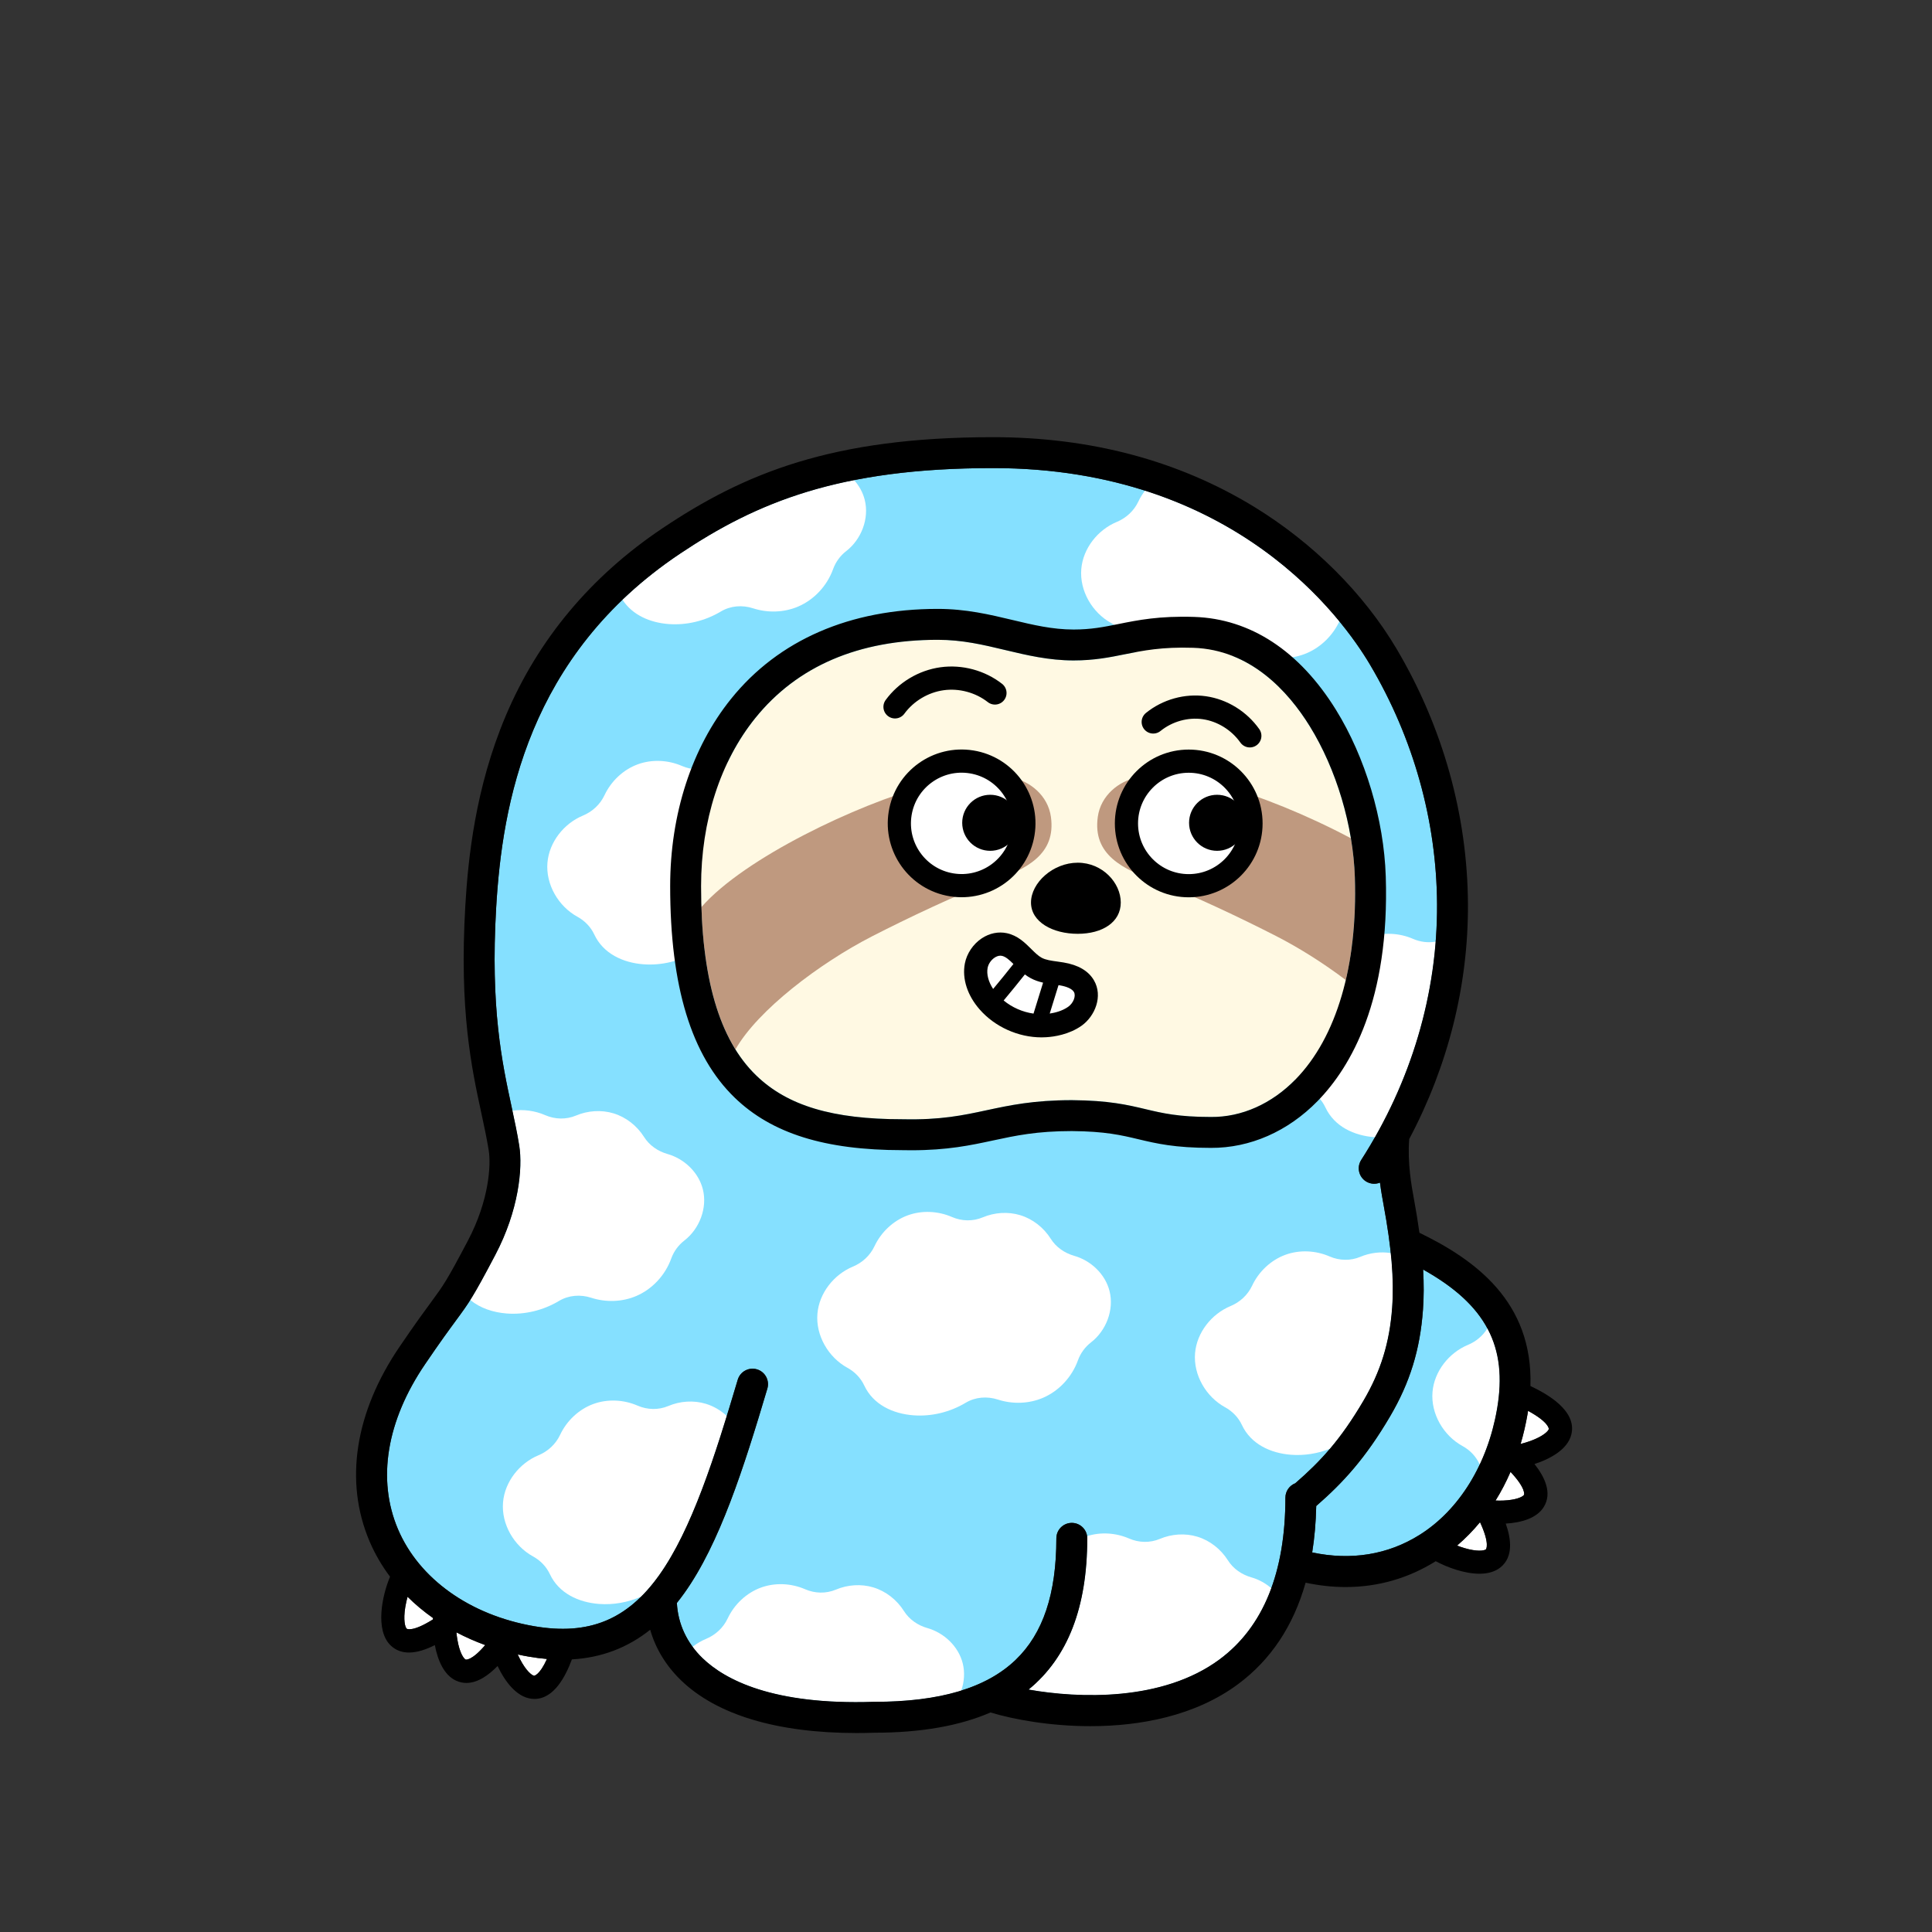 <?xml version="1.0" encoding="utf-8"?><svg version="1.1" id="body" xmlns="http://www.w3.org/2000/svg" xmlns:xlink="http://www.w3.org/1999/xlink" x="0px" y="0px" viewBox="0 0 1000 1000" style="enable-background:new 0 0 1000 1000;" xml:space="preserve"><rect x="0" y="0" width="1000" height="1000" fill="#333333" stroke="none"/><style type="text/css">.body-st0{fill:#FFFFFF;}
	.body-st1{fill:#85E0FF;}.pattern-st0{fill:#FFF9E3;}
	.pattern-st1{fill:#BF997F;}.eye-st0{fill:#FFFFFF;stroke:#000000;stroke-width:12;stroke-miterlimit:10;}
	.eye-st1{fill:none;stroke:#000000;stroke-width:12;stroke-linecap:round;stroke-miterlimit:10;}.mouth-st0{fill:#FFFFFF;}</style><g><path class="body-st0" d="M224.12,837.49c-0.01,0.23-0.02,0.48-0.03,0.72c-10.64,6.72-13.53,4.85-13.56,4.82
		c-0.89-0.85-1.84-4.52-0.77-11.14c0.31-1.89,0.73-3.72,1.19-5.4c4.01,3.98,8.42,7.65,13.17,11
		V837.49z"></path><path class="body-st0" d="M251.14,851.49c-7.06,8.28-10.07,7.51-10.1,7.5c-1.12-0.52-3.19-3.69-4.31-10.3
		c-0.22-1.29-0.38-2.56-0.49-3.79c4.73,2.49,9.71,4.7,14.9,6.59L251.14,851.49z"></path><path class="body-st0" d="M283.1,858.68c-3.83,8.49-6.58,8.64-6.62,8.67
		c-1.23-0.15-4.18-2.53-7.28-8.48c-0.44-0.84-0.84-1.68-1.22-2.52
		c1.89,0.41,3.79,0.79,5.72,1.12C276.9,858.03,280.03,858.42,283.1,858.68z"></path><path class="body-st0" d="M766.06,787.88c5.29,11.41,3.07,14.04,3.04,14.06
		c-0.96,0.78-4.72,1.25-11.15-0.66c-1.31-0.39-2.57-0.83-3.77-1.29
		c4.28-3.66,8.24-7.7,11.88-12.11L766.06,787.88z"></path><path class="body-st0" d="M781.85,761.84c8.23,8.76,7,11.85,6.98,11.89
		c-0.66,1.04-4.07,2.69-10.77,2.96c-1.35,0.05-2.68,0.04-3.96-0.01
		c2.9-4.66,5.49-9.62,7.75-14.84H781.85z"></path><path class="body-st0" d="M790.92,730.25c10.96,5.95,10.74,9.37,10.74,9.41c-0.31,1.19-3.05,3.81-9.34,6.12
		c-1.79,0.66-3.57,1.19-5.25,1.6c1.46-4.94,2.65-10.06,3.56-15.34
		c0.1-0.6,0.19-1.2,0.29-1.79L790.92,730.25z"></path><path class="body-st1" d="M736.6,657.11c32.67,18.27,43.84,39.87,38.26,72.2
		c-4.92,28.47-19.52,52.21-40.06,65.12c-16.39,10.3-35.51,13.39-55.61,9.1
		c1.21-7.56,1.91-15.57,2.09-24.02c13.92-12.13,25.41-24.61,38.18-46.32
		c10.32-17.54,15.58-34.6,17.07-55.3c0.47-6.53,0.5-13.37,0.07-20.78L736.6,657.11z"></path><path class="body-st1" d="M743.82,468.04c0.22,46.21-13.35,91.98-39.26,132.36
		c-2.39,3.71-1.31,8.66,2.41,11.05c2.27,1.45,4.99,1.61,7.31,0.68
		c0.61,4.7,1.34,8.67,1.85,11.44c4.12,22.27,5.48,38.67,4.44,53.18
		c-1.3,18.11-5.9,33.02-14.9,48.33c-11.85,20.14-22.08,31.25-35.25,42.66
		c-2.98,1.17-5.1,4.06-5.1,7.45c0,38.76-11.44,66.9-34.02,83.66
		c-29.61,21.98-73.12,20.22-98.9,15.67c20.34-16.63,30.37-42.63,30.37-78.28c0-4.42-3.59-8-8-8
		c-4.42,0-8,3.58-8,8c0,28.72-6.89,49.29-21.05,62.88c-15.25,14.63-39.24,21.74-73.34,21.74h-0.27
		c-52.03,1.71-76.84-11.37-88.5-22.65c-8.13-7.87-12.69-17.7-13.26-28.53c1.3-1.62,2.59-3.31,3.84-5.07
		c18.25-25.57,30.75-64.68,43-105.89c1.25-4.24-1.16-8.69-5.39-9.95
		c-4.24-1.26-8.69,1.15-9.95,5.39c-11.84,39.86-23.87,77.59-40.68,101.16
		c-16.51,23.13-36.47,31.27-64.75,26.39c-33.19-5.73-59.52-24.52-70.44-50.24
		c-10.9-25.71-5.91-56.04,14.07-85.41c7.99-11.76,12.65-18.09,16.06-22.72
		c6.7-9.11,8.73-11.86,20.28-33.81c12.12-23.03,14.24-44.86,12.38-56.56
		c-1.05-6.59-2.45-13.09-3.94-19.99c-4.92-22.78-11.05-51.14-8.01-103.22
		c3.12-53.36,16.36-130.39,95.1-183.12c39.77-26.63,82.55-44.36,162.08-44.36
		c125.22,0,181.05,77.95,195.17,101.84c22.45,37.96,34.43,80.81,34.65,123.92L743.82,468.04z"></path><g><path class="body-st0" d="M759.821,696.101c-9.828,4.083-17.453,13.679-18.356,24.366
			c-0.953,11.27,5.667,22.599,15.505,27.985c3.789,2.074,6.906,5.259,8.733,9.173
			c0.064,0.136,0.138,0.263,0.204,0.397c4.128-8.763,7.175-18.427,8.953-28.712
			c2.818-16.329,1.356-29.918-4.983-41.726C767.523,691.397,764.005,694.363,759.821,696.101z"></path><path class="body-st0" d="M289.312,673.373c5.029-3.013,11.114-3.467,16.691-1.659
			c7.568,2.454,16.032,2.221,23.357-0.918c8.358-3.583,14.998-10.848,18.071-19.384
			c1.331-3.695,3.701-6.927,6.808-9.329c7.814-6.044,11.982-16.833,9.562-26.496
			c-2.197-8.775-9.623-15.809-18.264-18.262c-4.994-1.418-9.411-4.448-12.18-8.839
			c-3.628-5.753-9.296-10.242-15.814-12.219c-6.328-1.919-13.303-1.425-19.389,1.137
			c-5.12,2.156-10.845,2.018-15.941-0.194c-5.301-2.301-11.256-3.129-16.974-2.317
			c1.333,6.19,2.578,12.105,3.53,18.078c1.86,11.7-0.26,33.53-12.38,56.56
			c-6.49,12.334-9.974,18.605-12.97,23.35c5.159,4.248,11.931,6.459,18.872,6.982
			C271.68,680.57,281.243,678.207,289.312,673.373z"></path><path class="body-st0" d="M434.571,434.838c-2.197-8.775-9.623-15.809-18.264-18.262
			c-4.994-1.418-9.411-4.448-12.18-8.839c-3.628-5.753-9.296-10.242-15.814-12.219
			c-6.328-1.919-13.303-1.425-19.389,1.137c-5.12,2.156-10.845,2.018-15.941-0.194
			c-7.156-3.107-15.504-3.535-22.849-0.858c-7.56,2.756-13.817,8.715-17.237,15.979
			c-2.265,4.811-6.274,8.531-11.184,10.571c-9.828,4.083-17.453,13.679-18.356,24.366
			c-0.953,11.27,5.667,22.599,15.505,27.985c3.789,2.074,6.906,5.259,8.733,9.173
			c4.64,9.939,14.87,14.639,25.465,15.438c9.388,0.708,18.952-1.655,27.021-6.489
			c5.029-3.013,11.114-3.467,16.69-1.659c7.568,2.454,16.032,2.221,23.357-0.918
			c8.358-3.583,14.998-10.848,18.071-19.384c1.33-3.695,3.701-6.927,6.808-9.329
			C432.823,455.29,436.99,444.501,434.571,434.838z"></path><path class="body-st0" d="M346.079,323.006c9.388,0.708,18.952-1.655,27.021-6.489
			c5.029-3.013,11.114-3.467,16.69-1.659c7.568,2.454,16.032,2.221,23.357-0.918
			c8.358-3.583,14.998-10.848,18.071-19.384c1.331-3.695,3.701-6.927,6.808-9.329
			c7.814-6.044,11.982-16.833,9.562-26.496c-0.954-3.81-2.896-7.289-5.492-10.21
			c-37.415,7.385-64.434,20.884-90.177,38.122c-11.171,7.481-21.021,15.453-29.714,23.775
			C327.346,318.405,336.558,322.288,346.079,323.006z"></path><path class="body-st0" d="M556.045,650.024c-4.994-1.418-9.411-4.448-12.18-8.839
			c-3.628-5.753-9.296-10.242-15.814-12.219c-6.328-1.919-13.303-1.425-19.389,1.137
			c-5.12,2.156-10.845,2.018-15.941-0.194c-7.156-3.107-15.504-3.535-22.849-0.858
			c-7.56,2.756-13.817,8.715-17.237,15.979c-2.265,4.811-6.274,8.531-11.184,10.571
			c-9.828,4.083-17.453,13.679-18.356,24.366c-0.953,11.27,5.667,22.599,15.505,27.985
			c3.789,2.074,6.906,5.259,8.733,9.173c4.64,9.939,14.87,14.639,25.465,15.438
			c9.388,0.708,18.952-1.655,27.021-6.489c5.029-3.013,11.114-3.467,16.69-1.659
			c7.568,2.454,16.032,2.221,23.357-0.918c8.358-3.583,14.998-10.848,18.071-19.384
			c1.331-3.695,3.701-6.927,6.808-9.329c7.814-6.044,11.982-16.833,9.562-26.496
			C572.112,659.511,564.686,652.477,556.045,650.024z"></path><path class="body-st0" d="M498.314,860.964c-2.197-8.775-9.623-15.809-18.264-18.262
			c-4.994-1.418-9.411-4.448-12.18-8.839c-3.628-5.753-9.296-10.242-15.814-12.219
			c-6.328-1.919-13.303-1.425-19.389,1.137c-5.12,2.156-10.845,2.018-15.941-0.194
			c-7.156-3.107-15.504-3.535-22.849-0.858c-7.56,2.756-13.817,8.715-17.237,15.979
			c-2.265,4.811-6.274,8.531-11.184,10.571c-2.486,1.033-4.826,2.425-6.955,4.093
			c1.506,2.044,3.205,3.997,5.108,5.839c11.66,11.28,36.47,24.36,88.5,22.65H452.38
			c17.724,0,32.71-1.926,45.164-5.825C499.107,870.52,499.479,865.615,498.314,860.964z"></path><path class="body-st0" d="M345.938,727.74c-5.12,2.156-10.845,2.018-15.941-0.194
			c-7.156-3.107-15.504-3.535-22.849-0.858c-7.56,2.756-13.817,8.715-17.237,15.979
			c-2.265,4.811-6.274,8.531-11.184,10.571c-9.828,4.083-17.453,13.679-18.356,24.366
			c-0.953,11.27,5.667,22.599,15.505,27.985c3.789,2.074,6.906,5.259,8.733,9.173
			c4.64,9.939,14.87,14.639,25.465,15.438c7.419,0.56,14.944-0.806,21.758-3.786
			c3.244-3.217,6.348-6.906,9.337-11.093c14.148-19.838,24.91-49.706,35.023-82.433
			c-3.105-2.863-6.821-5.058-10.866-6.285C358.999,724.683,352.023,725.177,345.938,727.74z"></path><path class="body-st0" d="M635.549,807.607c-3.628-5.753-9.296-10.242-15.814-12.219
			c-6.328-1.919-13.303-1.425-19.389,1.137c-5.12,2.156-10.845,2.018-15.941-0.194
			c-6.794-2.95-14.662-3.479-21.726-1.235c0.054,0.375,0.091,0.755,0.091,1.144
			c0,35.65-10.03,61.65-30.37,78.28c25.78,4.55,69.29,6.31,98.9-15.67
			c12.142-9.012,21.057-21.32,26.71-36.795c-2.973-2.585-6.507-4.539-10.282-5.61
			C642.735,815.027,638.317,811.997,635.549,807.607z"></path><path class="body-st0" d="M704.128,650.525c-5.12,2.156-10.845,2.018-15.941-0.194
			c-7.156-3.107-15.504-3.535-22.849-0.858c-7.56,2.756-13.817,8.715-17.237,15.979
			c-2.265,4.811-6.274,8.531-11.184,10.571c-9.828,4.083-17.453,13.679-18.356,24.366
			c-0.953,11.27,5.667,22.599,15.505,27.985c3.789,2.074,6.906,5.259,8.733,9.173
			c4.64,9.939,14.87,14.639,25.465,15.438c6.822,0.515,13.735-0.6,20.101-3.099
			c5.746-6.767,11.319-14.633,17.304-24.805c9-15.31,13.6-30.22,14.9-48.33
			c0.608-8.476,0.389-17.609-0.713-28.169C714.574,647.757,709.06,648.448,704.128,650.525z"></path><path class="body-st0" d="M731.406,485.963c-7.156-3.107-15.504-3.535-22.849-0.858
			c-7.56,2.756-13.817,8.715-17.237,15.979c-2.265,4.811-6.274,8.531-11.184,10.571
			c-9.828,4.083-17.453,13.679-18.356,24.366c-0.953,11.27,5.667,22.599,15.505,27.985
			c3.789,2.074,6.906,5.259,8.733,9.173c4.64,9.939,14.87,14.639,25.465,15.438
			c0.064,0.005,0.128,0.006,0.193,0.011c17.978-31.612,28.663-66.093,31.421-101.236
			C739.185,488.074,735.128,487.578,731.406,485.963z"></path><path class="body-st0" d="M578.029,270.153c-9.828,4.083-17.453,13.679-18.356,24.366
			c-0.953,11.27,5.667,22.599,15.505,27.985c3.789,2.074,6.906,5.259,8.733,9.173
			c4.64,9.939,14.87,14.639,25.465,15.438c9.388,0.708,18.952-1.655,27.021-6.489
			c5.029-3.013,11.114-3.467,16.69-1.659c7.568,2.454,16.032,2.221,23.357-0.918
			c7.369-3.158,13.398-9.181,16.829-16.412c-18.284-22.247-50.396-51.627-100.625-67.669
			c-1.33,1.752-2.499,3.627-3.435,5.615C586.948,264.393,582.939,268.113,578.029,270.153z"></path></g><path d="M792.15,717.4c8.41,3.97,24.31,12.72,21.14,25.21
		c-1.9,7.46-10.49,12.39-19.04,15.17c5.24,6.63,9.35,15,4.74,22.33
		c-3.62,5.76-11.61,8.03-19.62,8.49c2.82,7.97,4.01,17.21-2.71,22.66
		c-2.91,2.36-6.74,3.3-10.89,3.3c-7.74,0-16.58-3.25-22.64-6.48
		c-14.19,8.88-29.97,13.37-46.57,13.37c-6.81,0-13.75-0.75-20.78-2.26c-6.31,22.34-17.99,39.92-34.94,52.51
		c-22.3,16.55-50.84,21.76-76.42,21.76c-20.82,0-39.68-3.45-51.61-7.06
		c-0.04-0.01-0.07-0.03-0.11-0.04c-16.11,6.99-36.13,10.48-60.19,10.5
		c-3.1,0.1-6.16,0.15-9.16,0.15c-41.05,0-72.34-9.38-90.87-27.3
		c-7.77-7.53-13.14-16.39-15.94-26.15c-11.76,9.36-25.21,14.45-40.53,15.34
		c-3.22,8.67-9.22,20.46-19.35,20.46c-0.53,0-1.07-0.03-1.63-0.1c-7.64-0.92-13.63-8.81-17.48-16.94
		c-4.54,4.66-10.19,8.77-16.14,8.77c-1.78,0-3.59-0.37-5.4-1.21c-6.18-2.85-9.45-10.48-10.94-18.38
		c-4.24,2.16-8.95,3.85-13.37,3.85c-3.44,0-6.7-1.02-9.44-3.62c-8.33-7.93-4.42-26.11-0.37-35.62
		c-4.28-5.7-7.86-11.86-10.64-18.39c-13.1-30.89-7.57-66.64,15.57-100.66
		c8.16-12,12.92-18.47,16.4-23.2c6.32-8.59,8.02-10.9,19.01-31.78
		c11-20.91,11.93-39.13,10.74-46.6c-0.98-6.15-2.34-12.45-3.78-19.12
		c-5.13-23.73-11.51-53.27-8.34-107.53c1.42-24.3,5.13-60.93,20.89-98.24
		c16.74-39.62,44.09-72.34,81.28-97.25c42.19-28.25,87.41-47.06,170.98-47.06c50.46,0,95.87,12.09,134.97,35.94
		c30.63,18.69,56.9,44.88,73.98,73.75c23.89,40.41,36.64,86.05,36.86,131.99
		c0.21,42.01-10.25,83.63-30.4,121.61c-0.98,12.47,1.24,24.51,2.46,31.1
		c1.14,6.19,2.08,11.95,2.82,17.4c28.66,13.91,58.83,35.55,57.46,79.33L792.15,717.4z
		 M801.66,739.66c0-0.04,0.22-3.46-10.74-9.41c-0.1,0.59-0.19,1.19-0.29,1.79
		c-0.91,5.28-2.1,10.4-3.56,15.34c1.68-0.41,3.46-0.94,5.25-1.6
		c6.29-2.31,9.03-4.93,9.34-6.12L801.66,739.66z M788.83,773.73
		c0.02-0.04,1.25-3.13-6.98-11.89c-2.26,5.22-4.85,10.18-7.75,14.84
		c1.28,0.05,2.61,0.06,3.96,0.01c6.7-0.27,10.11-1.92,10.77-2.96H788.83z
		 M774.86,729.31c5.58-32.33-5.59-53.93-38.26-72.2c0.43,7.41,0.4,14.25-0.07,20.78
		c-1.49,20.7-6.75,37.76-17.07,55.3c-12.77,21.71-24.26,34.19-38.18,46.32
		c-0.18,8.45-0.88,16.46-2.09,24.02c20.1,4.29,39.22,1.2,55.61-9.1
		c20.54-12.91,35.14-36.65,40.06-65.12L774.86,729.31z M769.1,801.94
		c0.03-0.02,2.25-2.65-3.04-14.06c-3.64,4.41-7.6,8.45-11.88,12.11
		c1.2,0.46,2.46,0.9,3.77,1.29c6.43,1.91,10.19,1.44,11.15,0.66L769.1,801.94z
		 M704.56,600.4c25.91-40.38,39.48-86.15,39.26-132.36
		c-0.22-43.11-12.2-85.96-34.65-123.92c-14.12-23.89-69.95-101.84-195.17-101.84
		c-79.53,0-122.31,17.73-162.08,44.36c-78.74,52.73-91.98,129.76-95.1,183.12
		c-3.04,52.08,3.09,80.44,8.01,103.22c1.49,6.9,2.89,13.4,3.94,19.99
		c1.86,11.7-0.26,33.53-12.38,56.56c-11.55,21.95-13.58,24.7-20.28,33.81
		c-3.41,4.63-8.07,10.96-16.06,22.72c-19.98,29.37-24.97,59.7-14.07,85.41
		c10.92,25.72,37.25,44.51,70.44,50.24c28.28,4.88,48.24-3.26,64.75-26.39
		c16.81-23.57,28.84-61.3,40.68-101.16c1.26-4.24,5.71-6.65,9.95-5.39
		c4.23,1.26,6.64,5.71,5.39,9.95c-12.25,41.21-24.75,80.32-43,105.89
		c-1.25,1.76-2.54,3.45-3.84,5.07c0.57,10.83,5.13,20.66,13.26,28.53
		c11.66,11.28,36.47,24.36,88.5,22.65h0.27c34.1,0,58.09-7.11,73.34-21.74
		c14.16-13.59,21.05-34.16,21.05-62.88c0-4.42,3.58-8,8-8c4.41,0,8,3.58,8,8
		c0,35.65-10.03,61.65-30.37,78.28c25.78,4.55,69.29,6.31,98.9-15.67
		c22.58-16.76,34.02-44.9,34.02-83.66c0-3.39,2.12-6.28,5.1-7.45
		c13.17-11.41,23.4-22.52,35.25-42.66c9-15.31,13.6-30.22,14.9-48.33
		c1.04-14.51-0.32-30.91-4.44-53.18c-0.51-2.77-1.24-6.74-1.85-11.44
		c-2.32,0.93-5.04,0.77-7.31-0.68c-3.72-2.39-4.8-7.34-2.41-11.05L704.56,600.4z
		 M276.48,867.35c0.04-0.03,2.79-0.18,6.62-8.67c-3.07-0.26-6.2-0.65-9.4-1.21
		c-1.93-0.33-3.83-0.71-5.72-1.12c0.38,0.84,0.78,1.68,1.22,2.52
		C272.3,864.82,275.25,867.2,276.48,867.35z M241.04,858.99c0.03,0.01,3.04,0.78,10.1-7.5
		c-5.19-1.89-10.17-4.1-14.9-6.59c0.11,1.23,0.27,2.5,0.49,3.79c1.12,6.61,3.19,9.78,4.31,10.3
		L241.04,858.99z M224.09,838.21c0.01-0.24,0.02-0.49,0.03-0.72c-4.75-3.35-9.16-7.02-13.17-11
		c-0.46,1.68-0.88,3.51-1.19,5.4c-1.07,6.62-0.12,10.29,0.77,11.14c0.03,0.03,2.92,1.9,13.56-4.82
		V838.21z"></path></g><g><path class="pattern-st0" d="M701.28,454.1c1.47,45.65-9.44,82.8-30.71,104.59
		c-12.37,12.67-27.93,19.6-43.76,19.45c-16.88,0-25.12-1.96-33.86-4.04
		c-9.32-2.22-18.95-4.51-38.11-4.66c-19.92,0-32.26,2.66-44.2,5.22
		c-12.18,2.62-23.68,5.1-43.39,4.66h-0.18c-36.11,0-59.43-6.98-75.63-22.64
		c-19.22-18.57-28.56-50.63-28.56-98.04c0-33.64,9.95-64.51,28.01-86.92
		c21.7-26.92,53.48-40.56,94.47-40.56c12.77,0,23.56,2.58,34.99,5.31c11.06,2.64,22.5,5.37,35.36,5.37
		c10.7,0,18.73-1.62,26.49-3.19c9.44-1.9,19.22-3.88,35.4-3.35c29.69,0.97,49.18,22.59,60.31,40.55
		c13.78,22.25,22.51,51.5,23.37,78.25V454.1z"></path><g><path class="pattern-st1" d="M451.439,484.609c17.699-9.087,45.13-22.133,61.882-28.255
			c17.932-6.554,33.337-13.968,30.639-33.528c-1.53-11.093-10.899-18.531-20.396-20.432
			c-11.154-2.232-30.591,0.758-44.672,4.512c-34.655,9.24-93.647,37.127-115.833,62.601
			c1.046,32.044,6.846,56.386,17.597,73.691C392.189,522.855,424.185,498.601,451.439,484.609z"></path><path class="pattern-st1" d="M588.606,402.394c-9.498,1.901-18.867,9.339-20.396,20.432
			c-2.698,19.56,12.707,26.974,30.639,33.528c16.752,6.122,44.184,19.168,61.882,28.255
			c11.738,6.026,24.352,13.959,35.838,22.661c3.71-15.83,5.338-33.725,4.712-53.169
			c-0.213-6.631-0.913-13.416-2.05-20.21c-22.79-12.106-47.732-22.126-65.952-26.984
			C619.196,403.152,599.76,400.162,588.606,402.394z"></path></g><path d="M717.27,453.59c2.06,64.14-18.03,98.63-35.25,116.28c-15.44,15.81-35.07,24.38-55.27,24.27
		c-18.69,0-28.25-2.27-37.5-4.47c-8.84-2.11-17.19-4.09-34.47-4.23
		c-18.16,0-29.14,2.36-40.77,4.86c-11.6,2.5-23.56,5.07-42.33,5.07
		c-1.52,0-3.08-0.02-4.69-0.05c-39.99-0.02-67.53-8.64-86.67-27.13
		c-22.5-21.74-33.44-57.58-33.44-109.55c0-37.28,11.2-71.72,31.55-96.96
		c24.54-30.44,61.51-46.52,106.93-46.52c14.65,0,26.88,2.92,38.71,5.74
		c10.62,2.54,20.66,4.94,31.64,4.94c9.1,0,15.69-1.33,23.32-2.87c9.86-1.99,21.02-4.25,39.1-3.66
		c29.1,0.95,54.48,17.59,73.38,48.12c15.19,24.52,24.82,56.73,25.76,86.16V453.59z M670.57,558.69
		c21.27-21.79,32.18-58.94,30.71-104.59c-0.86-26.75-9.59-56-23.37-78.25
		c-11.13-17.96-30.62-39.58-60.31-40.55c-16.18-0.53-25.96,1.45-35.4,3.35
		c-7.76,1.57-15.79,3.19-26.49,3.19c-12.86,0-24.3-2.73-35.36-5.37
		c-11.43-2.73-22.22-5.31-34.99-5.31c-40.99,0-72.77,13.64-94.47,40.56
		c-18.06,22.41-28.01,53.28-28.01,86.92c0,47.41,9.34,79.47,28.56,98.04
		c16.2,15.66,39.52,22.64,75.63,22.64h0.18c19.71,0.44,31.21-2.04,43.39-4.66
		c11.94-2.56,24.28-5.22,44.2-5.22c19.16,0.15,28.79,2.44,38.11,4.66
		c8.74,2.08,16.98,4.04,33.86,4.04C642.64,578.29,658.2,571.36,670.57,558.69z"></path></g><g><g><ellipse transform="matrix(0.16 -0.987 0.987 0.16 -2.593 849.37)" class="eye-st0" cx="497.861" cy="426.209" rx="32.233" ry="32.233"></ellipse><circle cx="512.538" cy="425.88" r="14.5"></circle></g><g><circle class="eye-st0" cx="615.282" cy="426.209" r="32.233"></circle><circle cx="629.958" cy="425.88" r="14.5"></circle></g><path class="eye-st1" d="M463.254,365.87c5.731-7.84,14.724-13.216,24.343-14.552s19.737,1.387,27.387,7.369"></path><path class="eye-st1" d="M646.907,380.87c-5.539-7.84-14.232-13.216-23.529-14.552
		c-9.298-1.336-19.077,1.387-26.471,7.369"></path></g><g><path class="mouth-st0" d="M555.85,513.44c1.19,2.02-0.24,5.75-2.95,7.67
		c-3.05,2.17-6.86,3.1-9.57,3.51l4.55-14.71c0.2,0.03,0.41,0.06,0.62,0.09
		c3.81,0.64,6.42,1.86,7.35,3.44H555.85z"></path><path class="mouth-st0" d="M539.9,508.62l-4.95,16.02c-5.64-0.79-11.07-3.17-15.46-6.79
		c3.71-4.43,7.39-8.95,10.99-13.49c0.93,0.7,1.93,1.37,3,1.94
		c2.11,1.14,4.29,1.83,6.42,2.32L539.9,508.62z"></path><path class="mouth-st0" d="M518.61,494.75c1.95,0.42,3.83,2.13,5.94,4.21c-3.44,4.35-6.96,8.68-10.5,12.93
		c-2.43-3.69-3.48-7.61-2.86-10.91c0.39-2.05,1.78-4.09,3.61-5.3
		c0.74-0.49,1.81-1.02,2.99-1.02C518.06,494.66,518.33,494.69,518.61,494.75z"></path><path d="M566.19,507.35c4.88,8.29,0.51,18.67-6.34,23.54c-3.25,2.31-6.81,3.73-10.07,4.62
		c-3.25,0.89-6.2,1.23-8.23,1.35c-0.81,0.05-1.63,0.08-2.45,0.08
		c-12.04,0-24.15-5.42-32.07-14.5c-6.33-7.24-9.11-15.88-7.63-23.7
		c0.99-5.19,4.27-10.08,8.77-13.07c4.01-2.65,8.62-3.59,12.98-2.65
		c5.61,1.21,9.33,4.91,12.61,8.17c1.86,1.84,3.62,3.58,5.4,4.54
		C541.3,496.88,544.19,497.28,547.25,497.69c1.08,0.15,2.16,0.3,3.22,0.48
		c7.59,1.26,12.88,4.35,15.72,9.18H566.19z M552.9,521.11c2.71-1.92,4.14-5.65,2.95-7.67
		c-0.93-1.58-3.54-2.8-7.35-3.44c-0.21-0.03-0.42-0.06-0.62-0.09L543.33,524.62
		c2.71-0.41,6.52-1.34,9.57-3.51H552.9z M534.95,524.64l4.95-16.02
		c-2.13-0.49-4.31-1.18-6.42-2.32c-1.07-0.57-2.07-1.24-3-1.94
		c-3.6,4.54-7.28,9.06-10.99,13.49c4.39,3.62,9.82,6,15.46,6.79H534.95z M524.55,498.96
		c-2.11-2.08-3.99-3.79-5.94-4.21c-0.28-0.06-0.55-0.09-0.82-0.09c-1.18,0-2.25,0.53-2.99,1.02
		c-1.83,1.21-3.22,3.25-3.61,5.3c-0.62,3.3,0.43,7.22,2.86,10.91
		C517.59,507.64,521.11,503.31,524.55,498.96z"></path></g><path d="m533.642,467.139c0-10.162,11.358-20.601,24.189-20.601s22.275,10.439,22.275,20.601-9.444,16.199-22.275,16.199-24.189-6.037-24.189-16.199Z"></path></svg>